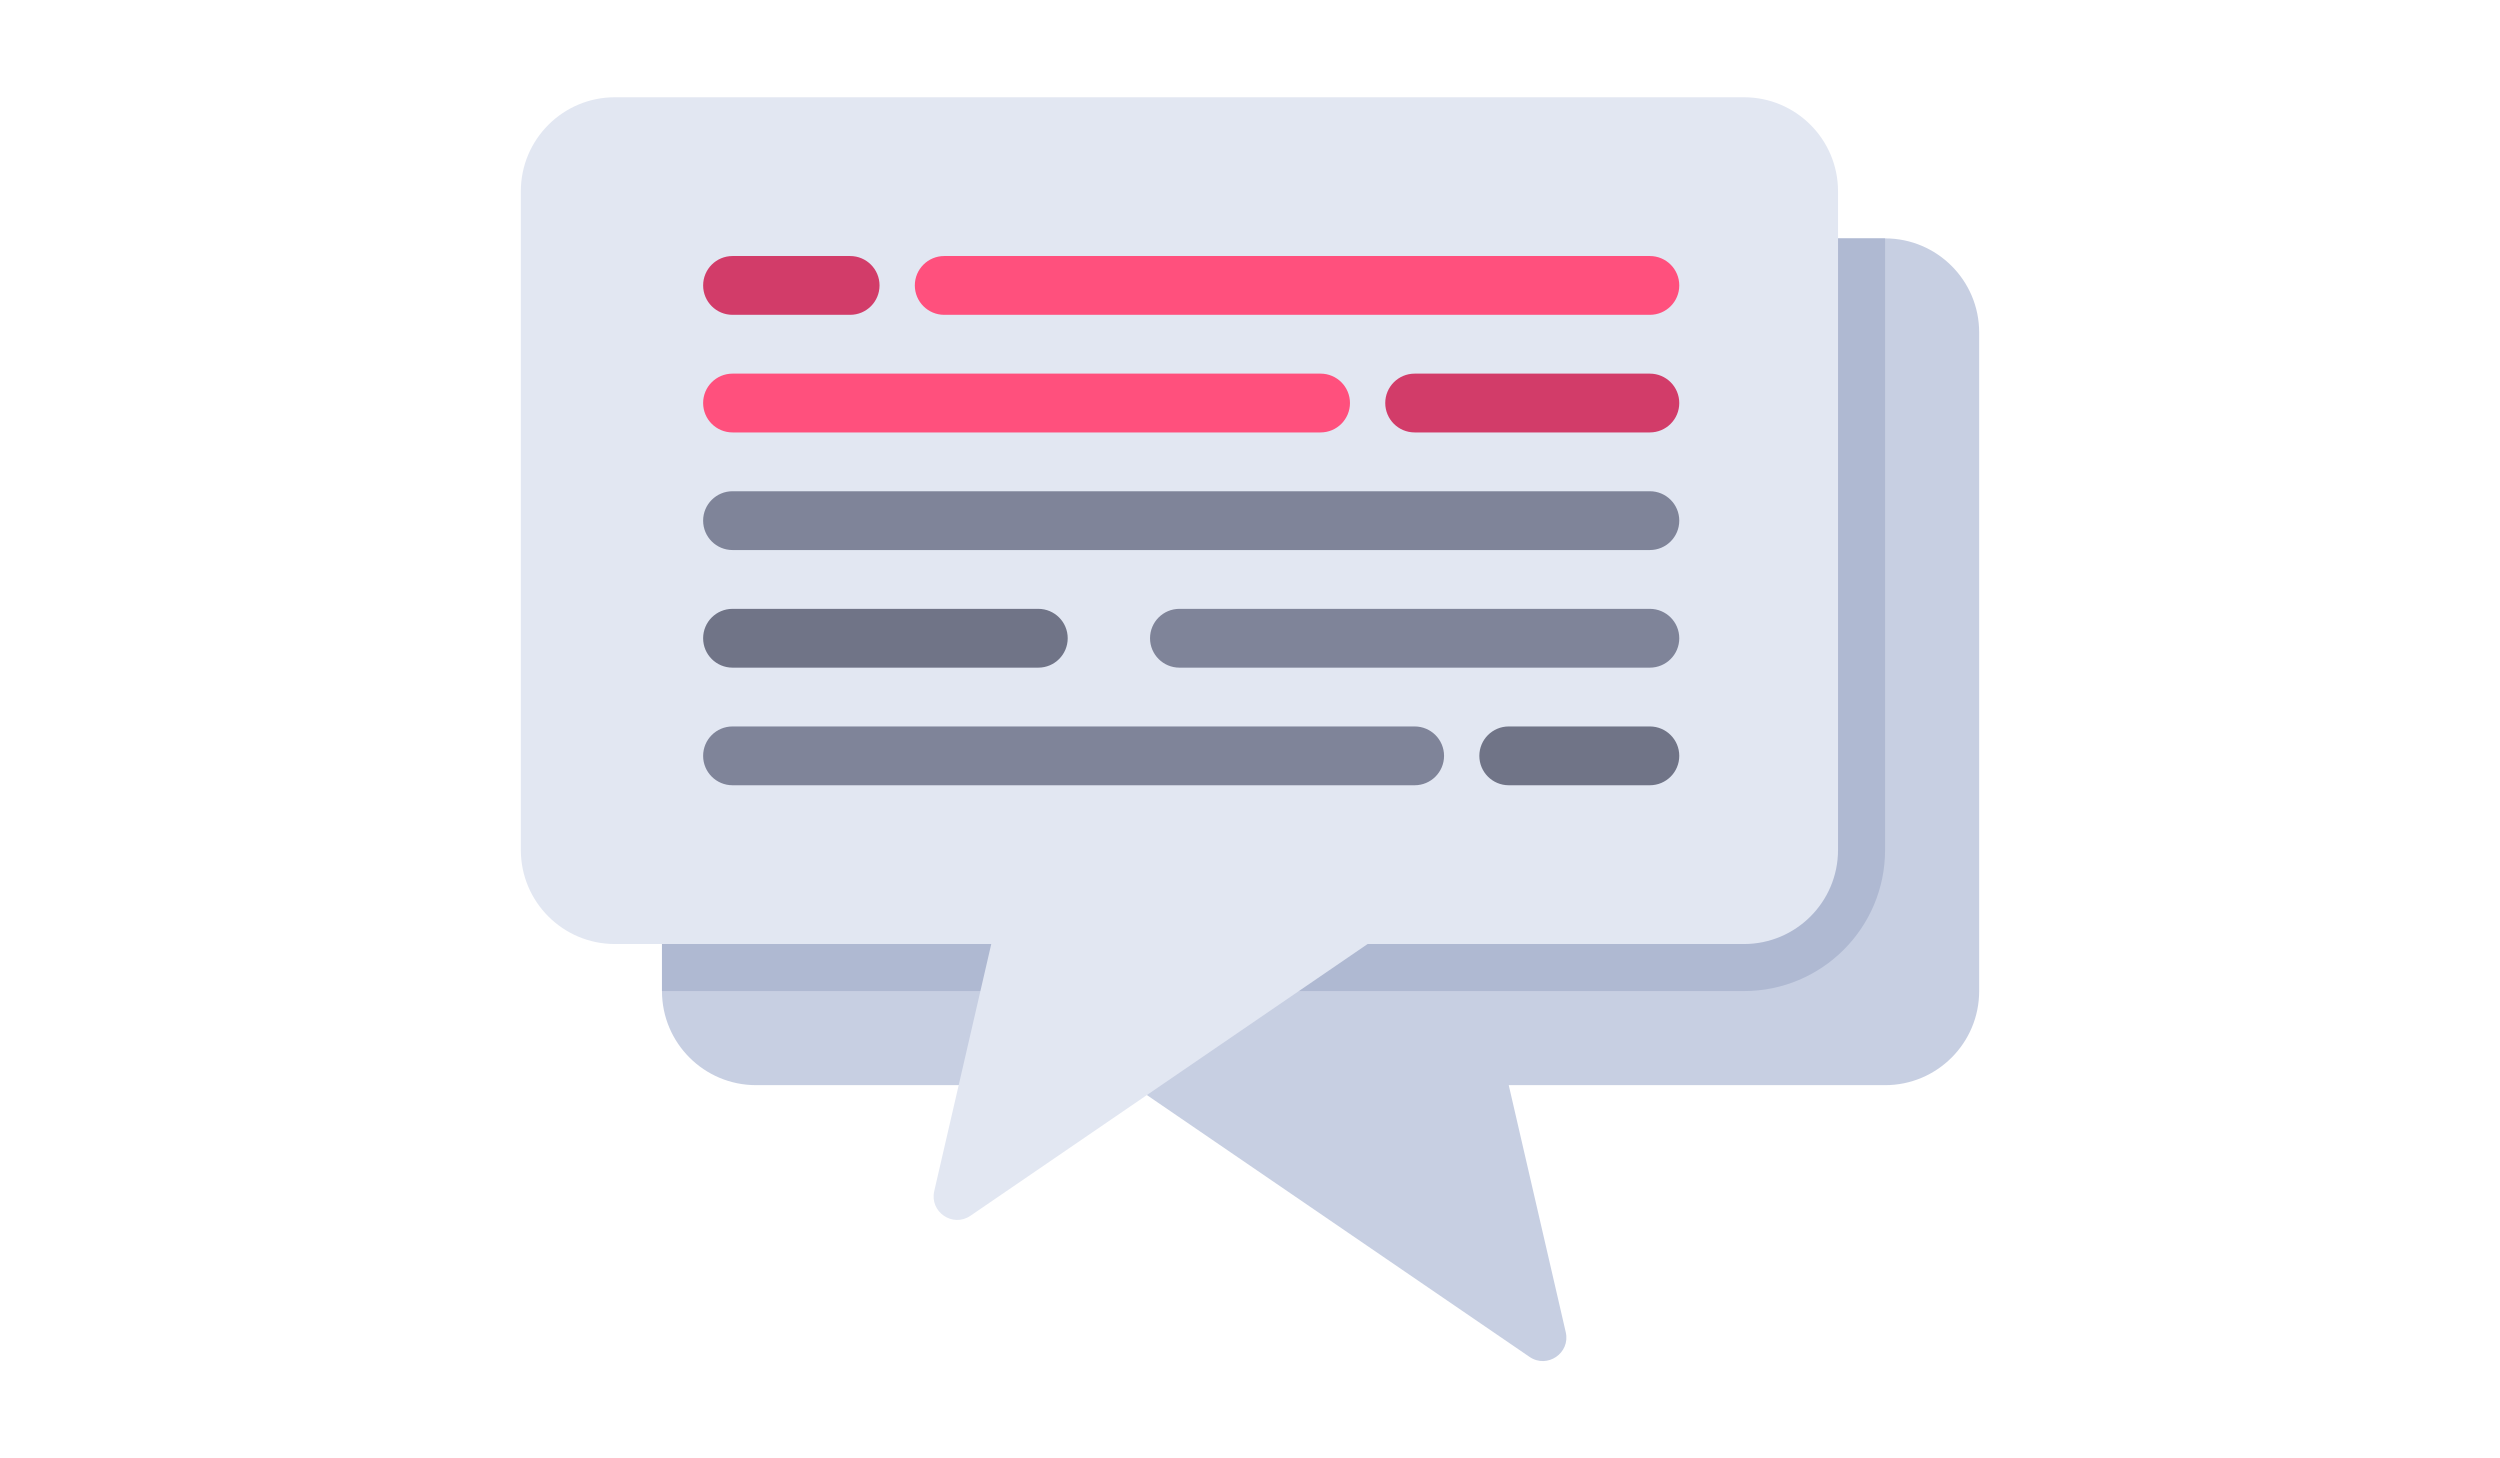 <?xml version="1.0" encoding="utf-8"?>
<!-- Generator: Adobe Illustrator 16.0.0, SVG Export Plug-In . SVG Version: 6.00 Build 0)  -->
<!DOCTYPE svg PUBLIC "-//W3C//DTD SVG 1.1//EN" "http://www.w3.org/Graphics/SVG/1.1/DTD/svg11.dtd">
<svg version="1.1" id="Layer_1" xmlns="http://www.w3.org/2000/svg" xmlns:xlink="http://www.w3.org/1999/xlink" x="0px" y="0px"
	 width="960px" height="560px" viewBox="0 0 960 560" enable-background="new 0 0 960 560" xml:space="preserve">
<path fill="#C7CFE2" d="M723.871,91.539H290.323c-19.953,0-36.128,16.176-36.128,36.129v252.903
	c0,19.953,16.175,36.128,36.128,36.128h144.516l152.506,104.347c6.791,4.646,15.751-1.468,13.901-9.485l-21.891-94.859h144.516
	c19.953,0,36.129-16.176,36.129-36.129V127.668C760,107.715,743.824,91.539,723.871,91.539z"/>
<path fill="#AFB9D2" d="M723.871,91.539H290.323c-19.953,0-36.128,16.176-36.128,36.129v252.903h415.483
	c29.931,0,54.193-24.264,54.193-54.193V91.539L723.871,91.539z"/>
<path fill="#E2E7F2" d="M669.677,37.345H236.129c-19.954,0-36.129,16.177-36.129,36.13v252.903
	c0,19.953,16.175,36.129,36.129,36.129h144.516l-21.892,94.86c-1.851,8.019,7.11,14.133,13.901,9.485l152.506-104.346h144.516
	c19.954,0,36.129-16.176,36.129-36.129V73.475C705.807,53.522,689.632,37.345,669.677,37.345z"/>
<path fill="#7F8499" d="M633.548,211.216H281.291c-6.237,0-11.291-5.054-11.291-11.291c0-6.236,5.054-11.29,11.291-11.29H633.55
	c6.236,0,11.29,5.054,11.29,11.29C644.84,206.162,639.785,211.216,633.548,211.216z"/>
<path fill="#FF507D" d="M507.097,166.055H281.291c-6.237,0-11.291-5.054-11.291-11.29c0-6.237,5.054-11.291,11.291-11.291h225.807
	c6.236,0,11.291,5.054,11.291,11.291C518.389,161.001,513.333,166.055,507.097,166.055z"/>
<path fill="#D23C69" d="M633.548,166.055h-90.322c-6.237,0-11.291-5.054-11.291-11.29c0-6.237,5.054-11.291,11.291-11.291h90.322
	c6.237,0,11.291,5.054,11.291,11.291C644.839,161.001,639.785,166.055,633.548,166.055z"/>
<path fill="#707487" d="M398.709,256.378H281.291c-6.237,0-11.291-5.054-11.291-11.291c0-6.236,5.054-11.29,11.291-11.29H398.71
	c6.236,0,11.291,5.054,11.291,11.29C410,251.324,404.946,256.378,398.709,256.378z"/>
<path fill="#7F8499" d="M633.548,256.378H452.903c-6.236,0-11.291-5.054-11.291-11.291c0-6.236,5.055-11.29,11.291-11.29h180.645
	c6.237,0,11.291,5.054,11.291,11.29C644.839,251.324,639.785,256.378,633.548,256.378z"/>
<path fill="#D23C69" d="M326.452,120.895h-45.161c-6.237,0-11.291-5.055-11.291-11.291s5.054-11.291,11.291-11.291h45.161
	c6.237,0,11.291,5.055,11.291,11.291C337.741,115.84,332.688,120.895,326.452,120.895z"/>
<path fill="#FF507D" d="M633.548,120.895H362.581c-6.237,0-11.291-5.055-11.291-11.291s5.054-11.291,11.291-11.291h270.968
	c6.236,0,11.29,5.055,11.29,11.291S639.785,120.895,633.548,120.895z"/>
<path fill="#7F8499" d="M543.226,301.539H281.291c-6.237,0-11.291-5.055-11.291-11.291s5.054-11.291,11.291-11.291h261.936
	c6.236,0,11.291,5.055,11.291,11.291C554.516,296.485,549.462,301.539,543.226,301.539z"/>
<path fill="#707487" d="M633.548,301.539h-54.192c-6.237,0-11.291-5.055-11.291-11.291s5.054-11.291,11.291-11.291h54.192
	c6.237,0,11.291,5.055,11.291,11.291S639.785,301.539,633.548,301.539z"/>
</svg>
